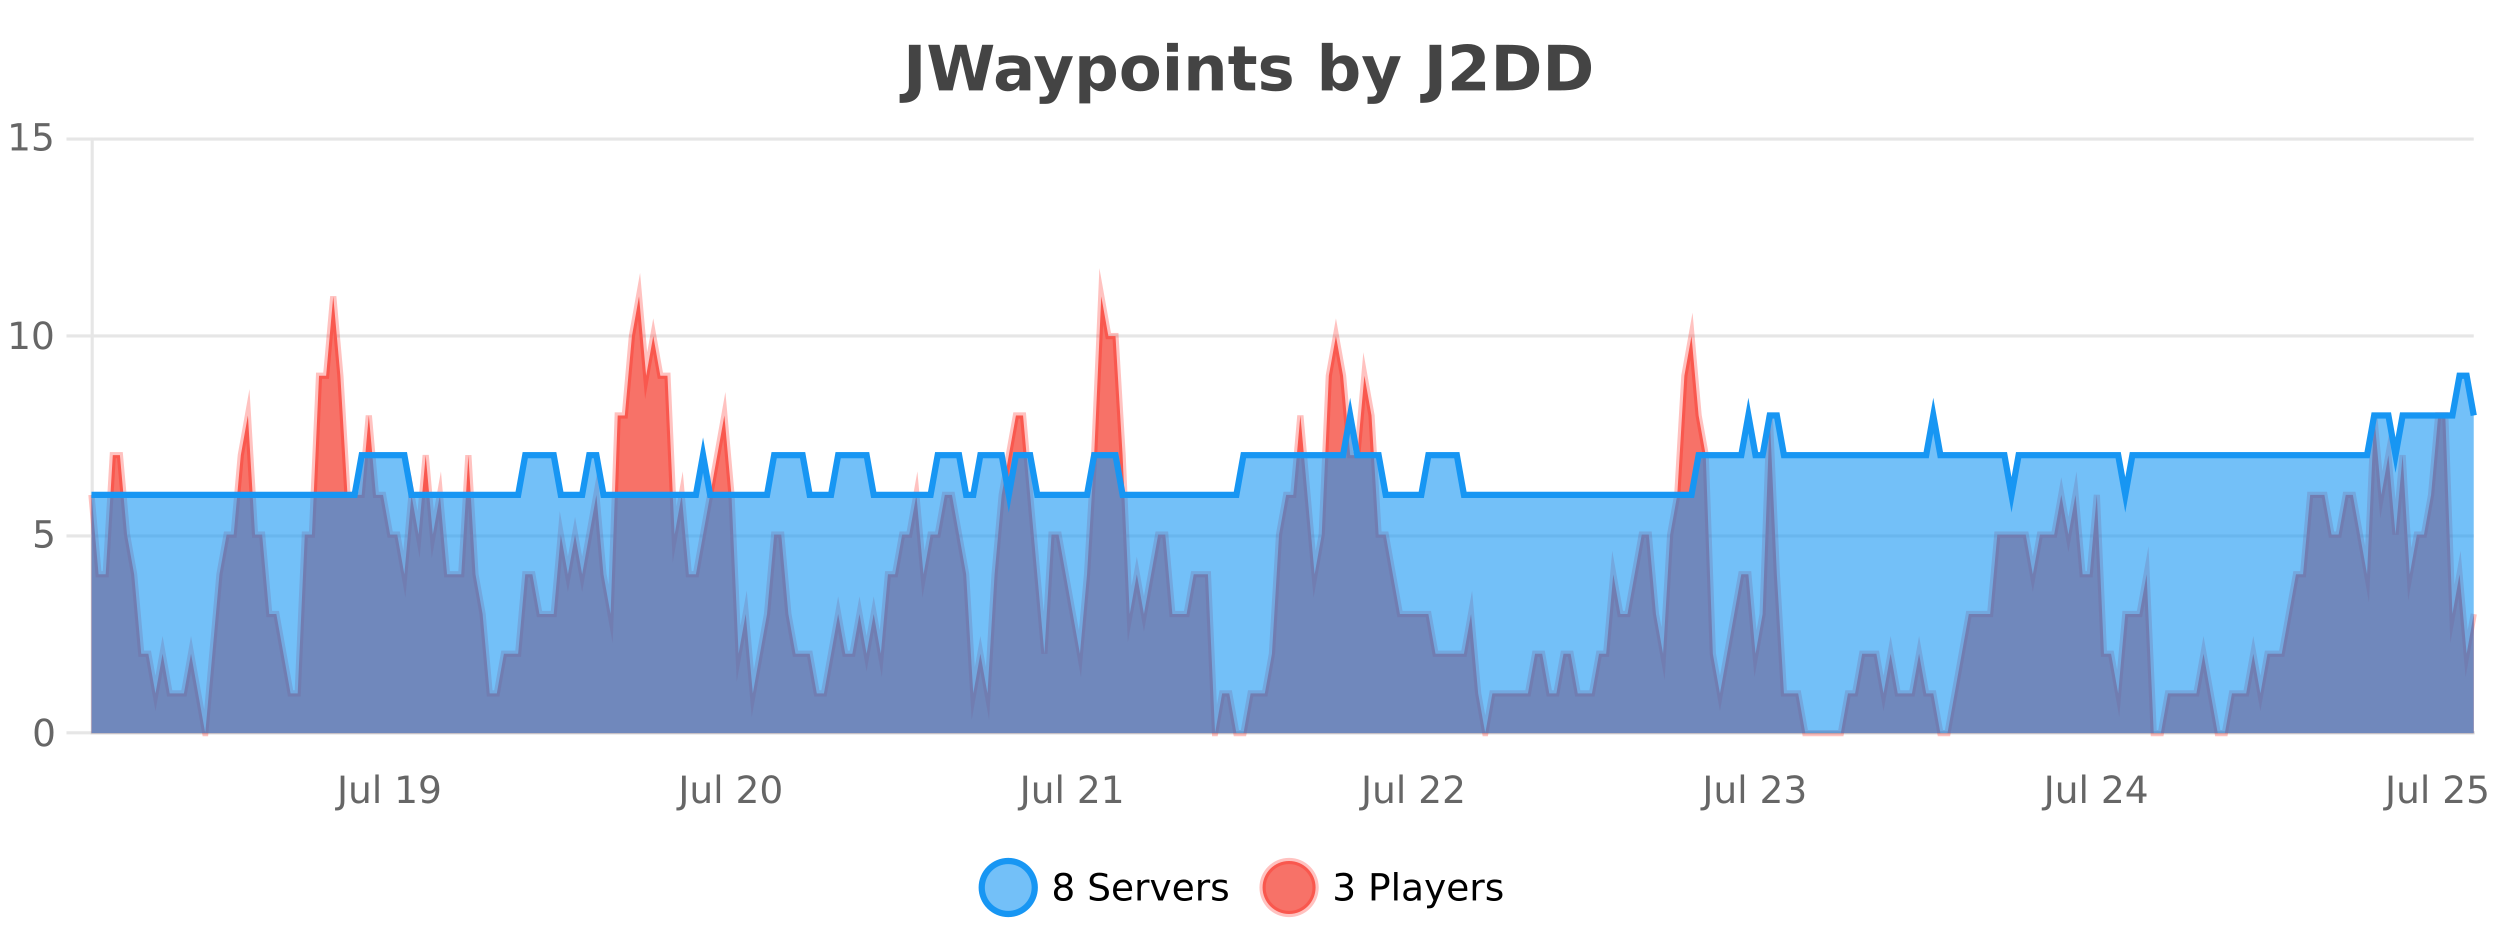 <?xml version="1.0" encoding="UTF-8"?>
<svg xmlns="http://www.w3.org/2000/svg" xmlns:xlink="http://www.w3.org/1999/xlink" width="800pt" height="300pt" viewBox="0 0 800 300" version="1.1">
<defs>
<clipPath id="clip1">
  <path d="M 285 263 L 360 263 L 360 300 L 285 300 Z M 285 263 "/>
</clipPath>
<clipPath id="clip2">
  <path d="M 375 263 L 450 263 L 450 300 L 375 300 Z M 375 263 "/>
</clipPath>
<clipPath id="clip3">
  <path d="M 29.27 94 L 791.598 94 L 791.598 234.602 L 29.27 234.602 Z M 29.27 94 "/>
</clipPath>
<clipPath id="clip4">
  <path d="M 28.27 66 L 792.598 66 L 792.598 235.602 L 28.27 235.602 Z M 28.27 66 "/>
</clipPath>
<clipPath id="clip5">
  <path d="M 29.27 120 L 791.598 120 L 791.598 234.602 L 29.27 234.602 Z M 29.27 120 "/>
</clipPath>
<clipPath id="clip6">
  <path d="M 28.27 91 L 792.598 91 L 792.598 187 L 28.27 187 Z M 28.27 91 "/>
</clipPath>
</defs>
<g id="surface3916971">
<rect x="0" y="0" width="800" height="300" style="fill:rgb(100%,100%,100%);fill-opacity:1;stroke:none;"/>
<path style="fill:none;stroke-width:1;stroke-linecap:butt;stroke-linejoin:miter;stroke:rgb(0%,0%,0%);stroke-opacity:0.098;stroke-miterlimit:10;" d="M 30 234.5 L 791.598 234.5 "/>
<path style="fill:none;stroke-width:1;stroke-linecap:butt;stroke-linejoin:miter;stroke:rgb(0%,0%,0%);stroke-opacity:0.098;stroke-miterlimit:10;" d="M 21.27 234.5 L 29 234.5 "/>
<path style="fill:none;stroke-width:1;stroke-linecap:butt;stroke-linejoin:miter;stroke:rgb(0%,0%,0%);stroke-opacity:0.098;stroke-miterlimit:10;" d="M 30 171.5 L 791.598 171.5 "/>
<path style="fill:none;stroke-width:1;stroke-linecap:butt;stroke-linejoin:miter;stroke:rgb(0%,0%,0%);stroke-opacity:0.098;stroke-miterlimit:10;" d="M 21.27 171.5 L 29 171.5 "/>
<path style="fill:none;stroke-width:1;stroke-linecap:butt;stroke-linejoin:miter;stroke:rgb(0%,0%,0%);stroke-opacity:0.098;stroke-miterlimit:10;" d="M 30 107.5 L 791.598 107.5 "/>
<path style="fill:none;stroke-width:1;stroke-linecap:butt;stroke-linejoin:miter;stroke:rgb(0%,0%,0%);stroke-opacity:0.098;stroke-miterlimit:10;" d="M 21.27 107.5 L 29 107.5 "/>
<path style="fill:none;stroke-width:1;stroke-linecap:butt;stroke-linejoin:miter;stroke:rgb(0%,0%,0%);stroke-opacity:0.098;stroke-miterlimit:10;" d="M 30 44.5 L 791.598 44.5 "/>
<path style="fill:none;stroke-width:1;stroke-linecap:butt;stroke-linejoin:miter;stroke:rgb(0%,0%,0%);stroke-opacity:0.098;stroke-miterlimit:10;" d="M 21.27 44.5 L 29 44.5 "/>
<path style=" stroke:none;fill-rule:nonzero;fill:rgb(9.02%,58.824%,95.294%);fill-opacity:0.6;" d="M 331.121 284 C 331.121 288.688 327.324 292.484 322.637 292.484 C 317.953 292.484 314.152 288.688 314.152 284 C 314.152 279.312 317.953 275.516 322.637 275.516 C 327.324 275.516 331.121 279.312 331.121 284 Z M 331.121 284 "/>
<g clip-path="url(#clip1)" clip-rule="nonzero">
<path style="fill:none;stroke-width:2;stroke-linecap:butt;stroke-linejoin:miter;stroke:rgb(9.02%,58.824%,95.294%);stroke-opacity:1;stroke-miterlimit:10;" d="M 331.121 284 C 331.121 288.688 327.324 292.484 322.637 292.484 C 317.953 292.484 314.152 288.688 314.152 284 C 314.152 279.312 317.953 275.516 322.637 275.516 C 327.324 275.516 331.121 279.312 331.121 284 Z M 331.121 284 "/>
</g>
<path style=" stroke:none;fill-rule:nonzero;fill:rgb(0%,0%,0%);fill-opacity:1;" d="M 340.266 284 C 339.703 284 339.258 284.152 338.938 284.453 C 338.613 284.758 338.453 285.168 338.453 285.688 C 338.453 286.219 338.613 286.637 338.938 286.938 C 339.258 287.242 339.703 287.391 340.266 287.391 C 340.828 287.391 341.27 287.242 341.594 286.938 C 341.914 286.637 342.078 286.219 342.078 285.688 C 342.078 285.168 341.914 284.758 341.594 284.453 C 341.281 284.152 340.836 284 340.266 284 Z M 339.078 283.5 C 338.578 283.375 338.18 283.141 337.891 282.797 C 337.609 282.445 337.469 282.016 337.469 281.516 C 337.469 280.82 337.719 280.266 338.219 279.859 C 338.719 279.453 339.398 279.25 340.266 279.25 C 341.141 279.25 341.82 279.453 342.312 279.859 C 342.812 280.266 343.062 280.82 343.062 281.516 C 343.062 282.016 342.922 282.445 342.641 282.797 C 342.359 283.141 341.961 283.375 341.453 283.5 C 342.023 283.637 342.469 283.898 342.781 284.281 C 343.102 284.668 343.266 285.137 343.266 285.688 C 343.266 286.543 343.004 287.199 342.484 287.656 C 341.973 288.105 341.234 288.328 340.266 288.328 C 339.305 288.328 338.566 288.105 338.047 287.656 C 337.523 287.199 337.266 286.543 337.266 285.688 C 337.266 285.137 337.426 284.668 337.75 284.281 C 338.07 283.898 338.516 283.637 339.078 283.5 Z M 338.656 281.625 C 338.656 282.086 338.797 282.438 339.078 282.688 C 339.359 282.938 339.754 283.062 340.266 283.062 C 340.773 283.062 341.172 282.938 341.453 282.688 C 341.742 282.438 341.891 282.086 341.891 281.625 C 341.891 281.18 341.742 280.828 341.453 280.578 C 341.172 280.32 340.773 280.188 340.266 280.188 C 339.754 280.188 339.359 280.32 339.078 280.578 C 338.797 280.828 338.656 281.18 338.656 281.625 Z M 354.32 279.688 L 354.32 280.844 C 353.871 280.637 353.445 280.48 353.039 280.375 C 352.641 280.262 352.262 280.203 351.898 280.203 C 351.25 280.203 350.75 280.328 350.398 280.578 C 350.055 280.828 349.883 281.188 349.883 281.656 C 349.883 282.043 349.996 282.336 350.227 282.531 C 350.453 282.73 350.898 282.887 351.555 283 L 352.258 283.156 C 353.141 283.324 353.793 283.621 354.211 284.047 C 354.637 284.465 354.852 285.027 354.852 285.734 C 354.852 286.59 354.562 287.234 353.992 287.672 C 353.43 288.109 352.594 288.328 351.492 288.328 C 351.086 288.328 350.648 288.281 350.18 288.188 C 349.711 288.094 349.227 287.953 348.727 287.766 L 348.727 286.547 C 349.203 286.82 349.672 287.023 350.133 287.156 C 350.602 287.293 351.055 287.359 351.492 287.359 C 352.168 287.359 352.688 287.23 353.055 286.969 C 353.43 286.699 353.617 286.32 353.617 285.828 C 353.617 285.402 353.48 285.07 353.211 284.828 C 352.949 284.578 352.516 284.398 351.914 284.281 L 351.195 284.141 C 350.309 283.965 349.668 283.688 349.273 283.312 C 348.887 282.938 348.695 282.418 348.695 281.75 C 348.695 280.969 348.965 280.359 349.508 279.922 C 350.047 279.477 350.797 279.25 351.758 279.25 C 352.172 279.25 352.59 279.289 353.008 279.359 C 353.434 279.434 353.871 279.543 354.32 279.688 Z M 362.266 284.609 L 362.266 285.125 L 357.297 285.125 C 357.348 285.875 357.57 286.445 357.969 286.828 C 358.375 287.215 358.93 287.406 359.641 287.406 C 360.055 287.406 360.457 287.359 360.844 287.266 C 361.238 287.164 361.629 287.008 362.016 286.797 L 362.016 287.828 C 361.617 287.984 361.219 288.105 360.812 288.188 C 360.406 288.281 359.992 288.328 359.578 288.328 C 358.535 288.328 357.707 288.027 357.094 287.422 C 356.477 286.809 356.172 285.98 356.172 284.938 C 356.172 283.867 356.461 283.016 357.047 282.391 C 357.629 281.758 358.41 281.438 359.391 281.438 C 360.273 281.438 360.973 281.727 361.484 282.297 C 362.004 282.859 362.266 283.633 362.266 284.609 Z M 361.188 284.281 C 361.176 283.699 361.008 283.23 360.688 282.875 C 360.363 282.523 359.938 282.344 359.406 282.344 C 358.801 282.344 358.316 282.516 357.953 282.859 C 357.598 283.203 357.395 283.684 357.344 284.297 Z M 367.836 282.594 C 367.711 282.531 367.574 282.484 367.43 282.453 C 367.293 282.414 367.137 282.391 366.961 282.391 C 366.355 282.391 365.887 282.59 365.555 282.984 C 365.23 283.383 365.07 283.953 365.07 284.703 L 365.07 288.156 L 363.992 288.156 L 363.992 281.594 L 365.07 281.594 L 365.07 282.609 C 365.297 282.215 365.594 281.922 365.961 281.734 C 366.324 281.539 366.766 281.438 367.289 281.438 C 367.359 281.438 367.438 281.445 367.523 281.453 C 367.617 281.465 367.715 281.48 367.82 281.5 Z M 368.195 281.594 L 369.336 281.594 L 371.383 287.094 L 373.445 281.594 L 374.586 281.594 L 372.117 288.156 L 370.648 288.156 Z M 381.688 284.609 L 381.688 285.125 L 376.719 285.125 C 376.77 285.875 376.992 286.445 377.391 286.828 C 377.797 287.215 378.352 287.406 379.062 287.406 C 379.477 287.406 379.879 287.359 380.266 287.266 C 380.66 287.164 381.051 287.008 381.438 286.797 L 381.438 287.828 C 381.039 287.984 380.641 288.105 380.234 288.188 C 379.828 288.281 379.414 288.328 379 288.328 C 377.957 288.328 377.129 288.027 376.516 287.422 C 375.898 286.809 375.594 285.98 375.594 284.938 C 375.594 283.867 375.883 283.016 376.469 282.391 C 377.051 281.758 377.832 281.438 378.812 281.438 C 379.695 281.438 380.395 281.727 380.906 282.297 C 381.426 282.859 381.688 283.633 381.688 284.609 Z M 380.609 284.281 C 380.598 283.699 380.43 283.23 380.109 282.875 C 379.785 282.523 379.359 282.344 378.828 282.344 C 378.223 282.344 377.738 282.516 377.375 282.859 C 377.02 283.203 376.816 283.684 376.766 284.297 Z M 387.258 282.594 C 387.133 282.531 386.996 282.484 386.852 282.453 C 386.715 282.414 386.559 282.391 386.383 282.391 C 385.777 282.391 385.309 282.59 384.977 282.984 C 384.652 283.383 384.492 283.953 384.492 284.703 L 384.492 288.156 L 383.414 288.156 L 383.414 281.594 L 384.492 281.594 L 384.492 282.609 C 384.719 282.215 385.016 281.922 385.383 281.734 C 385.746 281.539 386.188 281.438 386.711 281.438 C 386.781 281.438 386.859 281.445 386.945 281.453 C 387.039 281.465 387.137 281.48 387.242 281.5 Z M 392.562 281.781 L 392.562 282.812 C 392.258 282.656 391.941 282.543 391.609 282.469 C 391.285 282.387 390.945 282.344 390.594 282.344 C 390.062 282.344 389.66 282.43 389.391 282.594 C 389.117 282.75 388.984 282.996 388.984 283.328 C 388.984 283.578 389.078 283.777 389.266 283.922 C 389.461 284.059 389.852 284.188 390.438 284.312 L 390.797 284.406 C 391.566 284.562 392.113 284.793 392.438 285.094 C 392.758 285.398 392.922 285.812 392.922 286.344 C 392.922 286.961 392.676 287.445 392.188 287.797 C 391.707 288.152 391.047 288.328 390.203 288.328 C 389.848 288.328 389.477 288.289 389.094 288.219 C 388.719 288.156 388.32 288.059 387.906 287.922 L 387.906 286.797 C 388.301 287.008 388.691 287.164 389.078 287.266 C 389.461 287.371 389.848 287.422 390.234 287.422 C 390.734 287.422 391.117 287.34 391.391 287.172 C 391.672 286.996 391.812 286.746 391.812 286.422 C 391.812 286.133 391.711 285.906 391.516 285.75 C 391.316 285.594 390.883 285.445 390.219 285.297 L 389.844 285.219 C 389.176 285.074 388.691 284.855 388.391 284.562 C 388.098 284.273 387.953 283.875 387.953 283.375 C 387.953 282.75 388.172 282.273 388.609 281.938 C 389.047 281.605 389.664 281.438 390.469 281.438 C 390.863 281.438 391.238 281.469 391.594 281.531 C 391.945 281.586 392.27 281.668 392.562 281.781 Z M 332.637 277.016 "/>
<path style=" stroke:none;fill-rule:nonzero;fill:rgb(96.863%,44.706%,40.784%);fill-opacity:1;" d="M 420.988 284 C 420.988 288.688 417.191 292.484 412.504 292.484 C 407.82 292.484 404.02 288.688 404.02 284 C 404.02 279.312 407.82 275.516 412.504 275.516 C 417.191 275.516 420.988 279.312 420.988 284 Z M 420.988 284 "/>
<g clip-path="url(#clip2)" clip-rule="nonzero">
<path style="fill:none;stroke-width:2;stroke-linecap:butt;stroke-linejoin:miter;stroke:rgb(100%,4.706%,0%);stroke-opacity:0.247;stroke-miterlimit:10;" d="M 420.988 284 C 420.988 288.688 417.191 292.484 412.504 292.484 C 407.82 292.484 404.02 288.688 404.02 284 C 404.02 279.312 407.82 275.516 412.504 275.516 C 417.191 275.516 420.988 279.312 420.988 284 Z M 420.988 284 "/>
</g>
<path style=" stroke:none;fill-rule:nonzero;fill:rgb(0%,0%,0%);fill-opacity:1;" d="M 431.195 283.438 C 431.758 283.562 432.195 283.82 432.508 284.203 C 432.828 284.578 432.992 285.047 432.992 285.609 C 432.992 286.477 432.695 287.148 432.102 287.625 C 431.508 288.094 430.664 288.328 429.57 288.328 C 429.203 288.328 428.824 288.289 428.43 288.219 C 428.043 288.148 427.648 288.039 427.242 287.891 L 427.242 286.75 C 427.562 286.938 427.918 287.086 428.305 287.188 C 428.699 287.281 429.109 287.328 429.539 287.328 C 430.277 287.328 430.84 287.184 431.227 286.891 C 431.621 286.602 431.82 286.172 431.82 285.609 C 431.82 285.102 431.637 284.699 431.273 284.406 C 430.906 284.117 430.406 283.969 429.773 283.969 L 428.742 283.969 L 428.742 283 L 429.82 283 C 430.391 283 430.836 282.887 431.148 282.656 C 431.461 282.418 431.617 282.078 431.617 281.641 C 431.617 281.195 431.453 280.852 431.133 280.609 C 430.82 280.371 430.367 280.25 429.773 280.25 C 429.438 280.25 429.086 280.289 428.711 280.359 C 428.344 280.422 427.938 280.527 427.492 280.672 L 427.492 279.625 C 427.949 279.5 428.371 279.406 428.758 279.344 C 429.152 279.281 429.523 279.25 429.867 279.25 C 430.773 279.25 431.484 279.453 432.008 279.859 C 432.527 280.266 432.789 280.82 432.789 281.516 C 432.789 282.008 432.648 282.418 432.367 282.75 C 432.094 283.086 431.703 283.312 431.195 283.438 Z M 440.125 280.375 L 440.125 283.672 L 441.609 283.672 C 442.16 283.672 442.586 283.531 442.891 283.25 C 443.191 282.961 443.344 282.547 443.344 282.016 C 443.344 281.496 443.191 281.094 442.891 280.812 C 442.586 280.523 442.16 280.375 441.609 280.375 Z M 438.938 279.406 L 441.609 279.406 C 442.598 279.406 443.344 279.633 443.844 280.078 C 444.344 280.516 444.594 281.164 444.594 282.016 C 444.594 282.883 444.344 283.539 443.844 283.984 C 443.344 284.422 442.598 284.641 441.609 284.641 L 440.125 284.641 L 440.125 288.156 L 438.938 288.156 Z M 446.129 279.031 L 447.207 279.031 L 447.207 288.156 L 446.129 288.156 Z M 452.445 284.859 C 451.578 284.859 450.977 284.961 450.633 285.156 C 450.297 285.355 450.133 285.695 450.133 286.172 C 450.133 286.559 450.258 286.867 450.508 287.094 C 450.766 287.312 451.109 287.422 451.539 287.422 C 452.141 287.422 452.621 287.215 452.977 286.797 C 453.34 286.371 453.523 285.805 453.523 285.094 L 453.523 284.859 Z M 454.602 284.406 L 454.602 288.156 L 453.523 288.156 L 453.523 287.156 C 453.273 287.555 452.965 287.852 452.602 288.047 C 452.234 288.234 451.789 288.328 451.258 288.328 C 450.578 288.328 450.043 288.141 449.648 287.766 C 449.25 287.383 449.055 286.875 449.055 286.25 C 449.055 285.512 449.297 284.953 449.789 284.578 C 450.289 284.203 451.027 284.016 452.008 284.016 L 453.523 284.016 L 453.523 283.906 C 453.523 283.406 453.355 283.023 453.023 282.75 C 452.699 282.48 452.246 282.344 451.664 282.344 C 451.289 282.344 450.918 282.391 450.555 282.484 C 450.199 282.578 449.859 282.715 449.539 282.891 L 449.539 281.891 C 449.934 281.734 450.312 281.621 450.68 281.547 C 451.055 281.477 451.418 281.438 451.773 281.438 C 452.719 281.438 453.43 281.684 453.898 282.172 C 454.367 282.664 454.602 283.406 454.602 284.406 Z M 459.551 288.766 C 459.246 289.547 458.949 290.055 458.66 290.297 C 458.367 290.535 457.98 290.656 457.504 290.656 L 456.645 290.656 L 456.645 289.75 L 457.27 289.75 C 457.57 289.75 457.801 289.676 457.957 289.531 C 458.121 289.395 458.305 289.066 458.504 288.547 L 458.707 288.047 L 456.051 281.594 L 457.191 281.594 L 459.238 286.719 L 461.301 281.594 L 462.441 281.594 Z M 469.543 284.609 L 469.543 285.125 L 464.574 285.125 C 464.625 285.875 464.848 286.445 465.246 286.828 C 465.652 287.215 466.207 287.406 466.918 287.406 C 467.332 287.406 467.734 287.359 468.121 287.266 C 468.516 287.164 468.906 287.008 469.293 286.797 L 469.293 287.828 C 468.895 287.984 468.496 288.105 468.09 288.188 C 467.684 288.281 467.27 288.328 466.855 288.328 C 465.812 288.328 464.984 288.027 464.371 287.422 C 463.754 286.809 463.449 285.98 463.449 284.938 C 463.449 283.867 463.738 283.016 464.324 282.391 C 464.906 281.758 465.688 281.438 466.668 281.438 C 467.551 281.438 468.25 281.727 468.762 282.297 C 469.281 282.859 469.543 283.633 469.543 284.609 Z M 468.465 284.281 C 468.453 283.699 468.285 283.23 467.965 282.875 C 467.641 282.523 467.215 282.344 466.684 282.344 C 466.078 282.344 465.594 282.516 465.23 282.859 C 464.875 283.203 464.672 283.684 464.621 284.297 Z M 475.113 282.594 C 474.988 282.531 474.852 282.484 474.707 282.453 C 474.57 282.414 474.414 282.391 474.238 282.391 C 473.633 282.391 473.164 282.59 472.832 282.984 C 472.508 283.383 472.348 283.953 472.348 284.703 L 472.348 288.156 L 471.27 288.156 L 471.27 281.594 L 472.348 281.594 L 472.348 282.609 C 472.574 282.215 472.871 281.922 473.238 281.734 C 473.602 281.539 474.043 281.438 474.566 281.438 C 474.637 281.438 474.715 281.445 474.801 281.453 C 474.895 281.465 474.992 281.48 475.098 281.5 Z M 480.422 281.781 L 480.422 282.812 C 480.117 282.656 479.801 282.543 479.469 282.469 C 479.145 282.387 478.805 282.344 478.453 282.344 C 477.922 282.344 477.52 282.43 477.25 282.594 C 476.977 282.75 476.844 282.996 476.844 283.328 C 476.844 283.578 476.938 283.777 477.125 283.922 C 477.32 284.059 477.711 284.188 478.297 284.312 L 478.656 284.406 C 479.426 284.562 479.973 284.793 480.297 285.094 C 480.617 285.398 480.781 285.812 480.781 286.344 C 480.781 286.961 480.535 287.445 480.047 287.797 C 479.566 288.152 478.906 288.328 478.062 288.328 C 477.707 288.328 477.336 288.289 476.953 288.219 C 476.578 288.156 476.18 288.059 475.766 287.922 L 475.766 286.797 C 476.16 287.008 476.551 287.164 476.938 287.266 C 477.32 287.371 477.707 287.422 478.094 287.422 C 478.594 287.422 478.977 287.34 479.25 287.172 C 479.531 286.996 479.672 286.746 479.672 286.422 C 479.672 286.133 479.57 285.906 479.375 285.75 C 479.176 285.594 478.742 285.445 478.078 285.297 L 477.703 285.219 C 477.035 285.074 476.551 284.855 476.25 284.562 C 475.957 284.273 475.812 283.875 475.812 283.375 C 475.812 282.75 476.031 282.273 476.469 281.938 C 476.906 281.605 477.523 281.438 478.328 281.438 C 478.723 281.438 479.098 281.469 479.453 281.531 C 479.805 281.586 480.129 281.668 480.422 281.781 Z M 422.504 277.016 "/>
<path style=" stroke:none;fill-rule:nonzero;fill:rgb(26.667%,26.667%,26.667%);fill-opacity:1;" d="M 290.844 14.344 L 294.594 14.344 L 294.594 27.5 C 294.594 29.32 294.098 30.68 293.109 31.578 C 292.129 32.473 290.641 32.922 288.641 32.922 L 287.875 32.922 L 287.875 30.078 L 288.469 30.078 C 289.25 30.078 289.836 29.859 290.234 29.422 C 290.641 28.992 290.844 28.355 290.844 27.5 Z M 297.035 14.344 L 300.645 14.344 L 303.16 24.938 L 305.66 14.344 L 309.285 14.344 L 311.785 24.938 L 314.301 14.344 L 317.879 14.344 L 314.441 28.922 L 310.098 28.922 L 307.457 17.844 L 304.848 28.922 L 300.504 28.922 Z M 324.367 24 C 323.637 24 323.09 24.125 322.727 24.375 C 322.359 24.617 322.18 24.98 322.18 25.469 C 322.18 25.906 322.324 26.25 322.617 26.5 C 322.918 26.75 323.328 26.875 323.852 26.875 C 324.508 26.875 325.059 26.641 325.508 26.172 C 325.965 25.703 326.195 25.117 326.195 24.406 L 326.195 24 Z M 329.711 22.688 L 329.711 28.922 L 326.195 28.922 L 326.195 27.297 C 325.727 27.965 325.195 28.449 324.602 28.75 C 324.016 29.051 323.305 29.203 322.461 29.203 C 321.336 29.203 320.418 28.875 319.711 28.219 C 319 27.555 318.648 26.695 318.648 25.641 C 318.648 24.359 319.086 23.422 319.961 22.828 C 320.844 22.227 322.234 21.922 324.133 21.922 L 326.195 21.922 L 326.195 21.641 C 326.195 21.09 325.977 20.688 325.539 20.438 C 325.102 20.18 324.418 20.047 323.492 20.047 C 322.742 20.047 322.043 20.125 321.398 20.281 C 320.75 20.43 320.152 20.648 319.602 20.938 L 319.602 18.281 C 320.352 18.094 321.102 17.953 321.852 17.859 C 322.609 17.766 323.371 17.719 324.133 17.719 C 326.102 17.719 327.523 18.109 328.398 18.891 C 329.273 19.664 329.711 20.93 329.711 22.688 Z M 330.922 17.984 L 334.406 17.984 L 337.359 25.406 L 339.859 17.984 L 343.344 17.984 L 338.75 29.953 C 338.289 31.172 337.75 32.02 337.125 32.5 C 336.508 32.988 335.703 33.234 334.703 33.234 L 332.672 33.234 L 332.672 30.938 L 333.766 30.938 C 334.359 30.938 334.789 30.844 335.062 30.656 C 335.332 30.469 335.539 30.129 335.688 29.641 L 335.797 29.344 Z M 348.879 27.344 L 348.879 33.078 L 345.395 33.078 L 345.395 17.984 L 348.879 17.984 L 348.879 19.578 C 349.367 18.945 349.902 18.477 350.488 18.172 C 351.07 17.871 351.742 17.719 352.504 17.719 C 353.855 17.719 354.965 18.258 355.832 19.328 C 356.695 20.402 357.129 21.781 357.129 23.469 C 357.129 25.148 356.695 26.523 355.832 27.594 C 354.965 28.668 353.855 29.203 352.504 29.203 C 351.742 29.203 351.07 29.051 350.488 28.75 C 349.902 28.449 349.367 27.98 348.879 27.344 Z M 351.207 20.266 C 350.457 20.266 349.879 20.543 349.473 21.094 C 349.074 21.637 348.879 22.43 348.879 23.469 C 348.879 24.5 349.074 25.293 349.473 25.844 C 349.879 26.398 350.457 26.672 351.207 26.672 C 351.957 26.672 352.527 26.402 352.926 25.859 C 353.32 25.309 353.52 24.512 353.52 23.469 C 353.52 22.43 353.32 21.637 352.926 21.094 C 352.527 20.543 351.957 20.266 351.207 20.266 Z M 364.914 20.219 C 364.133 20.219 363.539 20.5 363.133 21.062 C 362.727 21.617 362.523 22.418 362.523 23.469 C 362.523 24.512 362.727 25.312 363.133 25.875 C 363.539 26.43 364.133 26.703 364.914 26.703 C 365.672 26.703 366.25 26.43 366.648 25.875 C 367.055 25.312 367.258 24.512 367.258 23.469 C 367.258 22.418 367.055 21.617 366.648 21.062 C 366.25 20.5 365.672 20.219 364.914 20.219 Z M 364.914 17.719 C 366.789 17.719 368.25 18.23 369.305 19.25 C 370.367 20.262 370.898 21.668 370.898 23.469 C 370.898 25.262 370.367 26.668 369.305 27.688 C 368.25 28.699 366.789 29.203 364.914 29.203 C 363.016 29.203 361.539 28.699 360.477 27.688 C 359.414 26.668 358.883 25.262 358.883 23.469 C 358.883 21.668 359.414 20.262 360.477 19.25 C 361.539 18.23 363.016 17.719 364.914 17.719 Z M 373.453 17.984 L 376.938 17.984 L 376.938 28.922 L 373.453 28.922 Z M 373.453 13.719 L 376.938 13.719 L 376.938 16.578 L 373.453 16.578 Z M 391.289 22.266 L 391.289 28.922 L 387.773 28.922 L 387.773 23.828 C 387.773 22.883 387.75 22.23 387.711 21.875 C 387.668 21.512 387.594 21.246 387.492 21.078 C 387.355 20.852 387.168 20.672 386.93 20.547 C 386.699 20.422 386.434 20.359 386.133 20.359 C 385.402 20.359 384.828 20.641 384.414 21.203 C 383.996 21.766 383.789 22.547 383.789 23.547 L 383.789 28.922 L 380.305 28.922 L 380.305 17.984 L 383.789 17.984 L 383.789 19.578 C 384.32 18.945 384.883 18.477 385.477 18.172 C 386.07 17.871 386.719 17.719 387.43 17.719 C 388.699 17.719 389.656 18.109 390.305 18.891 C 390.961 19.664 391.289 20.789 391.289 22.266 Z M 398.359 14.875 L 398.359 17.984 L 401.969 17.984 L 401.969 20.484 L 398.359 20.484 L 398.359 25.125 C 398.359 25.637 398.457 25.98 398.656 26.156 C 398.863 26.336 399.266 26.422 399.859 26.422 L 401.656 26.422 L 401.656 28.922 L 398.656 28.922 C 397.281 28.922 396.301 28.637 395.719 28.062 C 395.145 27.48 394.859 26.5 394.859 25.125 L 394.859 20.484 L 393.125 20.484 L 393.125 17.984 L 394.859 17.984 L 394.859 14.875 Z M 412.637 18.328 L 412.637 20.984 C 411.895 20.672 411.176 20.438 410.48 20.281 C 409.781 20.125 409.121 20.047 408.496 20.047 C 407.84 20.047 407.348 20.133 407.027 20.297 C 406.703 20.465 406.543 20.719 406.543 21.062 C 406.543 21.344 406.66 21.559 406.902 21.703 C 407.152 21.852 407.59 21.961 408.215 22.031 L 408.84 22.125 C 410.629 22.355 411.832 22.73 412.449 23.25 C 413.062 23.773 413.371 24.59 413.371 25.703 C 413.371 26.871 412.938 27.746 412.074 28.328 C 411.219 28.914 409.941 29.203 408.246 29.203 C 407.516 29.203 406.766 29.145 405.996 29.031 C 405.223 28.918 404.434 28.746 403.621 28.516 L 403.621 25.859 C 404.316 26.203 405.031 26.461 405.762 26.625 C 406.488 26.793 407.234 26.875 407.996 26.875 C 408.684 26.875 409.199 26.781 409.543 26.594 C 409.887 26.406 410.059 26.125 410.059 25.75 C 410.059 25.438 409.938 25.211 409.699 25.062 C 409.457 24.906 408.984 24.789 408.277 24.703 L 407.668 24.625 C 406.105 24.43 405.012 24.07 404.387 23.547 C 403.762 23.016 403.449 22.215 403.449 21.141 C 403.449 19.984 403.844 19.125 404.637 18.562 C 405.438 18 406.656 17.719 408.293 17.719 C 408.938 17.719 409.613 17.773 410.324 17.875 C 411.031 17.969 411.801 18.121 412.637 18.328 Z M 428.785 26.672 C 429.535 26.672 430.105 26.402 430.504 25.859 C 430.898 25.309 431.098 24.512 431.098 23.469 C 431.098 22.43 430.898 21.637 430.504 21.094 C 430.105 20.543 429.535 20.266 428.785 20.266 C 428.035 20.266 427.457 20.543 427.051 21.094 C 426.652 21.637 426.457 22.43 426.457 23.469 C 426.457 24.5 426.652 25.293 427.051 25.844 C 427.457 26.398 428.035 26.672 428.785 26.672 Z M 426.457 19.578 C 426.945 18.945 427.48 18.477 428.066 18.172 C 428.648 17.871 429.32 17.719 430.082 17.719 C 431.434 17.719 432.543 18.258 433.41 19.328 C 434.273 20.402 434.707 21.781 434.707 23.469 C 434.707 25.148 434.273 26.523 433.41 27.594 C 432.543 28.668 431.434 29.203 430.082 29.203 C 429.32 29.203 428.648 29.051 428.066 28.75 C 427.48 28.449 426.945 27.98 426.457 27.344 L 426.457 28.922 L 422.973 28.922 L 422.973 13.719 L 426.457 13.719 Z M 435.852 17.984 L 439.336 17.984 L 442.289 25.406 L 444.789 17.984 L 448.273 17.984 L 443.68 29.953 C 443.219 31.172 442.68 32.02 442.055 32.5 C 441.438 32.988 440.633 33.234 439.633 33.234 L 437.602 33.234 L 437.602 30.938 L 438.695 30.938 C 439.289 30.938 439.719 30.844 439.992 30.656 C 440.262 30.469 440.469 30.129 440.617 29.641 L 440.727 29.344 Z M 457.445 14.344 L 461.195 14.344 L 461.195 27.5 C 461.195 29.32 460.699 30.68 459.711 31.578 C 458.73 32.473 457.242 32.922 455.242 32.922 L 454.477 32.922 L 454.477 30.078 L 455.07 30.078 C 455.852 30.078 456.438 29.859 456.836 29.422 C 457.242 28.992 457.445 28.355 457.445 27.5 Z M 468.809 26.156 L 475.215 26.156 L 475.215 28.922 L 464.621 28.922 L 464.621 26.156 L 469.949 21.453 C 470.426 21.027 470.777 20.609 470.996 20.203 C 471.223 19.789 471.34 19.359 471.34 18.922 C 471.34 18.234 471.109 17.684 470.652 17.266 C 470.191 16.852 469.582 16.641 468.824 16.641 C 468.238 16.641 467.598 16.766 466.902 17.016 C 466.203 17.266 465.457 17.641 464.668 18.141 L 464.668 14.938 C 465.512 14.656 466.344 14.445 467.168 14.297 C 468 14.152 468.812 14.078 469.605 14.078 C 471.355 14.078 472.707 14.465 473.668 15.234 C 474.637 15.996 475.121 17.062 475.121 18.438 C 475.121 19.242 474.91 19.984 474.496 20.672 C 474.09 21.352 473.23 22.266 471.918 23.422 Z M 482.555 17.188 L 482.555 26.078 L 483.898 26.078 C 485.438 26.078 486.617 25.699 487.43 24.938 C 488.242 24.18 488.648 23.07 488.648 21.609 C 488.648 20.172 488.242 19.078 487.43 18.328 C 486.625 17.57 485.449 17.188 483.898 17.188 Z M 478.805 14.344 L 482.758 14.344 C 484.977 14.344 486.625 14.5 487.711 14.812 C 488.793 15.125 489.719 15.664 490.492 16.422 C 491.18 17.078 491.688 17.84 492.023 18.703 C 492.355 19.559 492.523 20.527 492.523 21.609 C 492.523 22.715 492.355 23.699 492.023 24.562 C 491.688 25.43 491.18 26.188 490.492 26.844 C 489.711 27.594 488.773 28.133 487.68 28.453 C 486.586 28.766 484.945 28.922 482.758 28.922 L 478.805 28.922 Z M 499.156 17.188 L 499.156 26.078 L 500.5 26.078 C 502.039 26.078 503.219 25.699 504.031 24.938 C 504.844 24.18 505.25 23.07 505.25 21.609 C 505.25 20.172 504.844 19.078 504.031 18.328 C 503.227 17.57 502.051 17.188 500.5 17.188 Z M 495.406 14.344 L 499.359 14.344 C 501.578 14.344 503.227 14.5 504.312 14.812 C 505.395 15.125 506.32 15.664 507.094 16.422 C 507.781 17.078 508.289 17.84 508.625 18.703 C 508.957 19.559 509.125 20.527 509.125 21.609 C 509.125 22.715 508.957 23.699 508.625 24.562 C 508.289 25.43 507.781 26.188 507.094 26.844 C 506.312 27.594 505.375 28.133 504.281 28.453 C 503.188 28.766 501.547 28.922 499.359 28.922 L 495.406 28.922 Z M 289 10.359 "/>
<path style="fill:none;stroke-width:1;stroke-linecap:butt;stroke-linejoin:miter;stroke:rgb(0%,0%,0%);stroke-opacity:0.098;stroke-miterlimit:10;" d="M 29 234.5 L 792 234.5 "/>
<path style=" stroke:none;fill-rule:nonzero;fill:rgb(40%,40%,40%);fill-opacity:1;" d="M 109.016 248.203 L 110.203 248.203 L 110.203 256.344 C 110.203 257.395 110 258.16 109.594 258.641 C 109.195 259.117 108.555 259.359 107.672 259.359 L 107.219 259.359 L 107.219 258.359 L 107.594 258.359 C 108.113 258.359 108.477 258.211 108.688 257.922 C 108.906 257.629 109.016 257.102 109.016 256.344 Z M 112.398 254.359 L 112.398 250.391 L 113.477 250.391 L 113.477 254.328 C 113.477 254.945 113.594 255.406 113.836 255.719 C 114.086 256.031 114.449 256.188 114.93 256.188 C 115.512 256.188 115.969 256.008 116.305 255.641 C 116.648 255.266 116.82 254.758 116.82 254.109 L 116.82 250.391 L 117.898 250.391 L 117.898 256.953 L 116.82 256.953 L 116.82 255.938 C 116.559 256.344 116.258 256.648 115.914 256.844 C 115.57 257.031 115.168 257.125 114.711 257.125 C 113.949 257.125 113.371 256.891 112.977 256.422 C 112.59 255.953 112.398 255.266 112.398 254.359 Z M 115.117 250.234 Z M 120.113 247.828 L 121.191 247.828 L 121.191 256.953 L 120.113 256.953 Z M 127.621 255.953 L 129.559 255.953 L 129.559 249.281 L 127.449 249.703 L 127.449 248.625 L 129.543 248.203 L 130.73 248.203 L 130.73 255.953 L 132.668 255.953 L 132.668 256.953 L 127.621 256.953 Z M 135.086 256.766 L 135.086 255.688 C 135.387 255.836 135.688 255.945 135.992 256.016 C 136.293 256.09 136.594 256.125 136.898 256.125 C 137.68 256.125 138.273 255.867 138.68 255.344 C 139.094 254.812 139.328 254.012 139.383 252.938 C 139.164 253.281 138.875 253.543 138.523 253.719 C 138.18 253.898 137.793 253.984 137.367 253.984 C 136.492 253.984 135.797 253.727 135.289 253.203 C 134.777 252.672 134.523 251.945 134.523 251.016 C 134.523 250.121 134.789 249.402 135.32 248.859 C 135.852 248.32 136.559 248.047 137.445 248.047 C 138.453 248.047 139.227 248.438 139.758 249.219 C 140.297 249.992 140.57 251.117 140.57 252.594 C 140.57 253.969 140.242 255.07 139.586 255.891 C 138.93 256.715 138.047 257.125 136.945 257.125 C 136.641 257.125 136.34 257.094 136.039 257.031 C 135.734 256.977 135.418 256.891 135.086 256.766 Z M 137.445 253.062 C 137.977 253.062 138.398 252.883 138.711 252.516 C 139.023 252.152 139.18 251.652 139.18 251.016 C 139.18 250.391 139.023 249.898 138.711 249.531 C 138.398 249.168 137.977 248.984 137.445 248.984 C 136.914 248.984 136.492 249.168 136.18 249.531 C 135.875 249.898 135.727 250.391 135.727 251.016 C 135.727 251.652 135.875 252.152 136.18 252.516 C 136.492 252.883 136.914 253.062 137.445 253.062 Z M 107.844 245.816 "/>
<path style=" stroke:none;fill-rule:nonzero;fill:rgb(40%,40%,40%);fill-opacity:1;" d="M 218.246 248.203 L 219.434 248.203 L 219.434 256.344 C 219.434 257.395 219.23 258.16 218.824 258.641 C 218.426 259.117 217.785 259.359 216.902 259.359 L 216.449 259.359 L 216.449 258.359 L 216.824 258.359 C 217.344 258.359 217.707 258.211 217.918 257.922 C 218.137 257.629 218.246 257.102 218.246 256.344 Z M 221.629 254.359 L 221.629 250.391 L 222.707 250.391 L 222.707 254.328 C 222.707 254.945 222.824 255.406 223.066 255.719 C 223.316 256.031 223.68 256.188 224.16 256.188 C 224.742 256.188 225.199 256.008 225.535 255.641 C 225.879 255.266 226.051 254.758 226.051 254.109 L 226.051 250.391 L 227.129 250.391 L 227.129 256.953 L 226.051 256.953 L 226.051 255.938 C 225.789 256.344 225.488 256.648 225.145 256.844 C 224.801 257.031 224.398 257.125 223.941 257.125 C 223.18 257.125 222.602 256.891 222.207 256.422 C 221.82 255.953 221.629 255.266 221.629 254.359 Z M 224.348 250.234 Z M 229.344 247.828 L 230.422 247.828 L 230.422 256.953 L 229.344 256.953 Z M 237.664 255.953 L 241.805 255.953 L 241.805 256.953 L 236.242 256.953 L 236.242 255.953 C 236.688 255.496 237.297 254.875 238.07 254.094 C 238.852 253.305 239.34 252.793 239.539 252.562 C 239.922 252.148 240.188 251.793 240.336 251.5 C 240.492 251.199 240.57 250.906 240.57 250.625 C 240.57 250.156 240.402 249.777 240.07 249.484 C 239.746 249.195 239.324 249.047 238.805 249.047 C 238.43 249.047 238.031 249.109 237.617 249.234 C 237.211 249.359 236.773 249.559 236.305 249.828 L 236.305 248.625 C 236.781 248.438 237.227 248.297 237.633 248.203 C 238.047 248.102 238.43 248.047 238.773 248.047 C 239.68 248.047 240.402 248.277 240.945 248.734 C 241.484 249.184 241.758 249.789 241.758 250.547 C 241.758 250.902 241.688 251.242 241.555 251.562 C 241.418 251.887 241.172 252.266 240.82 252.703 C 240.715 252.82 240.402 253.148 239.883 253.688 C 239.359 254.23 238.621 254.984 237.664 255.953 Z M 246.812 248.984 C 246.207 248.984 245.75 249.289 245.438 249.891 C 245.133 250.484 244.984 251.387 244.984 252.594 C 244.984 253.793 245.133 254.695 245.438 255.297 C 245.75 255.891 246.207 256.188 246.812 256.188 C 247.426 256.188 247.883 255.891 248.188 255.297 C 248.5 254.695 248.656 253.793 248.656 252.594 C 248.656 251.387 248.5 250.484 248.188 249.891 C 247.883 249.289 247.426 248.984 246.812 248.984 Z M 246.812 248.047 C 247.789 248.047 248.539 248.438 249.062 249.219 C 249.582 249.992 249.844 251.117 249.844 252.594 C 249.844 254.062 249.582 255.188 249.062 255.969 C 248.539 256.742 247.789 257.125 246.812 257.125 C 245.832 257.125 245.082 256.742 244.562 255.969 C 244.051 255.188 243.797 254.062 243.797 252.594 C 243.797 251.117 244.051 249.992 244.562 249.219 C 245.082 248.438 245.832 248.047 246.812 248.047 Z M 217.074 245.816 "/>
<path style=" stroke:none;fill-rule:nonzero;fill:rgb(40%,40%,40%);fill-opacity:1;" d="M 327.477 248.203 L 328.664 248.203 L 328.664 256.344 C 328.664 257.395 328.461 258.16 328.055 258.641 C 327.656 259.117 327.016 259.359 326.133 259.359 L 325.68 259.359 L 325.68 258.359 L 326.055 258.359 C 326.574 258.359 326.938 258.211 327.148 257.922 C 327.367 257.629 327.477 257.102 327.477 256.344 Z M 330.859 254.359 L 330.859 250.391 L 331.938 250.391 L 331.938 254.328 C 331.938 254.945 332.055 255.406 332.297 255.719 C 332.547 256.031 332.91 256.188 333.391 256.188 C 333.973 256.188 334.43 256.008 334.766 255.641 C 335.109 255.266 335.281 254.758 335.281 254.109 L 335.281 250.391 L 336.359 250.391 L 336.359 256.953 L 335.281 256.953 L 335.281 255.938 C 335.02 256.344 334.719 256.648 334.375 256.844 C 334.031 257.031 333.629 257.125 333.172 257.125 C 332.41 257.125 331.832 256.891 331.438 256.422 C 331.051 255.953 330.859 255.266 330.859 254.359 Z M 333.578 250.234 Z M 338.574 247.828 L 339.652 247.828 L 339.652 256.953 L 338.574 256.953 Z M 346.895 255.953 L 351.035 255.953 L 351.035 256.953 L 345.473 256.953 L 345.473 255.953 C 345.918 255.496 346.527 254.875 347.301 254.094 C 348.082 253.305 348.57 252.793 348.77 252.562 C 349.152 252.148 349.418 251.793 349.566 251.5 C 349.723 251.199 349.801 250.906 349.801 250.625 C 349.801 250.156 349.633 249.777 349.301 249.484 C 348.977 249.195 348.555 249.047 348.035 249.047 C 347.66 249.047 347.262 249.109 346.848 249.234 C 346.441 249.359 346.004 249.559 345.535 249.828 L 345.535 248.625 C 346.012 248.438 346.457 248.297 346.863 248.203 C 347.277 248.102 347.66 248.047 348.004 248.047 C 348.91 248.047 349.633 248.277 350.176 248.734 C 350.715 249.184 350.988 249.789 350.988 250.547 C 350.988 250.902 350.918 251.242 350.785 251.562 C 350.648 251.887 350.402 252.266 350.051 252.703 C 349.945 252.82 349.633 253.148 349.113 253.688 C 348.59 254.23 347.852 254.984 346.895 255.953 Z M 353.719 255.953 L 355.656 255.953 L 355.656 249.281 L 353.547 249.703 L 353.547 248.625 L 355.641 248.203 L 356.828 248.203 L 356.828 255.953 L 358.766 255.953 L 358.766 256.953 L 353.719 256.953 Z M 326.305 245.816 "/>
<path style=" stroke:none;fill-rule:nonzero;fill:rgb(40%,40%,40%);fill-opacity:1;" d="M 436.703 248.203 L 437.891 248.203 L 437.891 256.344 C 437.891 257.395 437.688 258.16 437.281 258.641 C 436.883 259.117 436.242 259.359 435.359 259.359 L 434.906 259.359 L 434.906 258.359 L 435.281 258.359 C 435.801 258.359 436.164 258.211 436.375 257.922 C 436.594 257.629 436.703 257.102 436.703 256.344 Z M 440.086 254.359 L 440.086 250.391 L 441.164 250.391 L 441.164 254.328 C 441.164 254.945 441.281 255.406 441.523 255.719 C 441.773 256.031 442.137 256.188 442.617 256.188 C 443.199 256.188 443.656 256.008 443.992 255.641 C 444.336 255.266 444.508 254.758 444.508 254.109 L 444.508 250.391 L 445.586 250.391 L 445.586 256.953 L 444.508 256.953 L 444.508 255.938 C 444.246 256.344 443.945 256.648 443.602 256.844 C 443.258 257.031 442.855 257.125 442.398 257.125 C 441.637 257.125 441.059 256.891 440.664 256.422 C 440.277 255.953 440.086 255.266 440.086 254.359 Z M 442.805 250.234 Z M 447.801 247.828 L 448.879 247.828 L 448.879 256.953 L 447.801 256.953 Z M 456.121 255.953 L 460.262 255.953 L 460.262 256.953 L 454.699 256.953 L 454.699 255.953 C 455.145 255.496 455.754 254.875 456.527 254.094 C 457.309 253.305 457.797 252.793 457.996 252.562 C 458.379 252.148 458.645 251.793 458.793 251.5 C 458.949 251.199 459.027 250.906 459.027 250.625 C 459.027 250.156 458.859 249.777 458.527 249.484 C 458.203 249.195 457.781 249.047 457.262 249.047 C 456.887 249.047 456.488 249.109 456.074 249.234 C 455.668 249.359 455.23 249.559 454.762 249.828 L 454.762 248.625 C 455.238 248.438 455.684 248.297 456.09 248.203 C 456.504 248.102 456.887 248.047 457.23 248.047 C 458.137 248.047 458.859 248.277 459.402 248.734 C 459.941 249.184 460.215 249.789 460.215 250.547 C 460.215 250.902 460.145 251.242 460.012 251.562 C 459.875 251.887 459.629 252.266 459.277 252.703 C 459.172 252.82 458.859 253.148 458.34 253.688 C 457.816 254.23 457.078 254.984 456.121 255.953 Z M 463.758 255.953 L 467.898 255.953 L 467.898 256.953 L 462.336 256.953 L 462.336 255.953 C 462.781 255.496 463.391 254.875 464.164 254.094 C 464.945 253.305 465.434 252.793 465.633 252.562 C 466.016 252.148 466.281 251.793 466.43 251.5 C 466.586 251.199 466.664 250.906 466.664 250.625 C 466.664 250.156 466.496 249.777 466.164 249.484 C 465.84 249.195 465.418 249.047 464.898 249.047 C 464.523 249.047 464.125 249.109 463.711 249.234 C 463.305 249.359 462.867 249.559 462.398 249.828 L 462.398 248.625 C 462.875 248.438 463.32 248.297 463.727 248.203 C 464.141 248.102 464.523 248.047 464.867 248.047 C 465.773 248.047 466.496 248.277 467.039 248.734 C 467.578 249.184 467.852 249.789 467.852 250.547 C 467.852 250.902 467.781 251.242 467.648 251.562 C 467.512 251.887 467.266 252.266 466.914 252.703 C 466.809 252.82 466.496 253.148 465.977 253.688 C 465.453 254.23 464.715 254.984 463.758 255.953 Z M 435.531 245.816 "/>
<path style=" stroke:none;fill-rule:nonzero;fill:rgb(40%,40%,40%);fill-opacity:1;" d="M 545.934 248.203 L 547.121 248.203 L 547.121 256.344 C 547.121 257.395 546.918 258.16 546.512 258.641 C 546.113 259.117 545.473 259.359 544.59 259.359 L 544.137 259.359 L 544.137 258.359 L 544.512 258.359 C 545.031 258.359 545.395 258.211 545.605 257.922 C 545.824 257.629 545.934 257.102 545.934 256.344 Z M 549.316 254.359 L 549.316 250.391 L 550.395 250.391 L 550.395 254.328 C 550.395 254.945 550.512 255.406 550.754 255.719 C 551.004 256.031 551.367 256.188 551.848 256.188 C 552.43 256.188 552.887 256.008 553.223 255.641 C 553.566 255.266 553.738 254.758 553.738 254.109 L 553.738 250.391 L 554.816 250.391 L 554.816 256.953 L 553.738 256.953 L 553.738 255.938 C 553.477 256.344 553.176 256.648 552.832 256.844 C 552.488 257.031 552.086 257.125 551.629 257.125 C 550.867 257.125 550.289 256.891 549.895 256.422 C 549.508 255.953 549.316 255.266 549.316 254.359 Z M 552.035 250.234 Z M 557.031 247.828 L 558.109 247.828 L 558.109 256.953 L 557.031 256.953 Z M 565.352 255.953 L 569.492 255.953 L 569.492 256.953 L 563.93 256.953 L 563.93 255.953 C 564.375 255.496 564.984 254.875 565.758 254.094 C 566.539 253.305 567.027 252.793 567.227 252.562 C 567.609 252.148 567.875 251.793 568.023 251.5 C 568.18 251.199 568.258 250.906 568.258 250.625 C 568.258 250.156 568.09 249.777 567.758 249.484 C 567.434 249.195 567.012 249.047 566.492 249.047 C 566.117 249.047 565.719 249.109 565.305 249.234 C 564.898 249.359 564.461 249.559 563.992 249.828 L 563.992 248.625 C 564.469 248.438 564.914 248.297 565.32 248.203 C 565.734 248.102 566.117 248.047 566.461 248.047 C 567.367 248.047 568.09 248.277 568.633 248.734 C 569.172 249.184 569.445 249.789 569.445 250.547 C 569.445 250.902 569.375 251.242 569.242 251.562 C 569.105 251.887 568.859 252.266 568.508 252.703 C 568.402 252.82 568.09 253.148 567.57 253.688 C 567.047 254.23 566.309 254.984 565.352 255.953 Z M 575.562 252.234 C 576.125 252.359 576.562 252.617 576.875 253 C 577.195 253.375 577.359 253.844 577.359 254.406 C 577.359 255.273 577.062 255.945 576.469 256.422 C 575.875 256.891 575.031 257.125 573.938 257.125 C 573.57 257.125 573.191 257.086 572.797 257.016 C 572.41 256.945 572.016 256.836 571.609 256.688 L 571.609 255.547 C 571.93 255.734 572.285 255.883 572.672 255.984 C 573.066 256.078 573.477 256.125 573.906 256.125 C 574.645 256.125 575.207 255.98 575.594 255.688 C 575.988 255.398 576.188 254.969 576.188 254.406 C 576.188 253.898 576.004 253.496 575.641 253.203 C 575.273 252.914 574.773 252.766 574.141 252.766 L 573.109 252.766 L 573.109 251.797 L 574.188 251.797 C 574.758 251.797 575.203 251.684 575.516 251.453 C 575.828 251.215 575.984 250.875 575.984 250.438 C 575.984 249.992 575.82 249.648 575.5 249.406 C 575.188 249.168 574.734 249.047 574.141 249.047 C 573.805 249.047 573.453 249.086 573.078 249.156 C 572.711 249.219 572.305 249.324 571.859 249.469 L 571.859 248.422 C 572.316 248.297 572.738 248.203 573.125 248.141 C 573.52 248.078 573.891 248.047 574.234 248.047 C 575.141 248.047 575.852 248.25 576.375 248.656 C 576.895 249.062 577.156 249.617 577.156 250.312 C 577.156 250.805 577.016 251.215 576.734 251.547 C 576.461 251.883 576.07 252.109 575.562 252.234 Z M 544.762 245.816 "/>
<path style=" stroke:none;fill-rule:nonzero;fill:rgb(40%,40%,40%);fill-opacity:1;" d="M 655.16 248.203 L 656.348 248.203 L 656.348 256.344 C 656.348 257.395 656.145 258.16 655.738 258.641 C 655.34 259.117 654.699 259.359 653.816 259.359 L 653.363 259.359 L 653.363 258.359 L 653.738 258.359 C 654.258 258.359 654.621 258.211 654.832 257.922 C 655.051 257.629 655.16 257.102 655.16 256.344 Z M 658.543 254.359 L 658.543 250.391 L 659.621 250.391 L 659.621 254.328 C 659.621 254.945 659.738 255.406 659.98 255.719 C 660.23 256.031 660.594 256.188 661.074 256.188 C 661.656 256.188 662.113 256.008 662.449 255.641 C 662.793 255.266 662.965 254.758 662.965 254.109 L 662.965 250.391 L 664.043 250.391 L 664.043 256.953 L 662.965 256.953 L 662.965 255.938 C 662.703 256.344 662.402 256.648 662.059 256.844 C 661.715 257.031 661.312 257.125 660.855 257.125 C 660.094 257.125 659.516 256.891 659.121 256.422 C 658.734 255.953 658.543 255.266 658.543 254.359 Z M 661.262 250.234 Z M 666.258 247.828 L 667.336 247.828 L 667.336 256.953 L 666.258 256.953 Z M 674.578 255.953 L 678.719 255.953 L 678.719 256.953 L 673.156 256.953 L 673.156 255.953 C 673.602 255.496 674.211 254.875 674.984 254.094 C 675.766 253.305 676.254 252.793 676.453 252.562 C 676.836 252.148 677.102 251.793 677.25 251.5 C 677.406 251.199 677.484 250.906 677.484 250.625 C 677.484 250.156 677.316 249.777 676.984 249.484 C 676.66 249.195 676.238 249.047 675.719 249.047 C 675.344 249.047 674.945 249.109 674.531 249.234 C 674.125 249.359 673.688 249.559 673.219 249.828 L 673.219 248.625 C 673.695 248.438 674.141 248.297 674.547 248.203 C 674.961 248.102 675.344 248.047 675.688 248.047 C 676.594 248.047 677.316 248.277 677.859 248.734 C 678.398 249.184 678.672 249.789 678.672 250.547 C 678.672 250.902 678.602 251.242 678.469 251.562 C 678.332 251.887 678.086 252.266 677.734 252.703 C 677.629 252.82 677.316 253.148 676.797 253.688 C 676.273 254.23 675.535 254.984 674.578 255.953 Z M 684.445 249.234 L 681.461 253.906 L 684.445 253.906 Z M 684.133 248.203 L 685.633 248.203 L 685.633 253.906 L 686.883 253.906 L 686.883 254.891 L 685.633 254.891 L 685.633 256.953 L 684.445 256.953 L 684.445 254.891 L 680.508 254.891 L 680.508 253.75 Z M 653.988 245.816 "/>
<path style=" stroke:none;fill-rule:nonzero;fill:rgb(40%,40%,40%);fill-opacity:1;" d="M 764.391 248.203 L 765.578 248.203 L 765.578 256.344 C 765.578 257.395 765.375 258.16 764.969 258.641 C 764.57 259.117 763.93 259.359 763.047 259.359 L 762.594 259.359 L 762.594 258.359 L 762.969 258.359 C 763.488 258.359 763.852 258.211 764.062 257.922 C 764.281 257.629 764.391 257.102 764.391 256.344 Z M 767.773 254.359 L 767.773 250.391 L 768.852 250.391 L 768.852 254.328 C 768.852 254.945 768.969 255.406 769.211 255.719 C 769.461 256.031 769.824 256.188 770.305 256.188 C 770.887 256.188 771.344 256.008 771.68 255.641 C 772.023 255.266 772.195 254.758 772.195 254.109 L 772.195 250.391 L 773.273 250.391 L 773.273 256.953 L 772.195 256.953 L 772.195 255.938 C 771.934 256.344 771.633 256.648 771.289 256.844 C 770.945 257.031 770.543 257.125 770.086 257.125 C 769.324 257.125 768.746 256.891 768.352 256.422 C 767.965 255.953 767.773 255.266 767.773 254.359 Z M 770.492 250.234 Z M 775.488 247.828 L 776.566 247.828 L 776.566 256.953 L 775.488 256.953 Z M 783.809 255.953 L 787.949 255.953 L 787.949 256.953 L 782.387 256.953 L 782.387 255.953 C 782.832 255.496 783.441 254.875 784.215 254.094 C 784.996 253.305 785.484 252.793 785.684 252.562 C 786.066 252.148 786.332 251.793 786.48 251.5 C 786.637 251.199 786.715 250.906 786.715 250.625 C 786.715 250.156 786.547 249.777 786.215 249.484 C 785.891 249.195 785.469 249.047 784.949 249.047 C 784.574 249.047 784.176 249.109 783.762 249.234 C 783.355 249.359 782.918 249.559 782.449 249.828 L 782.449 248.625 C 782.926 248.438 783.371 248.297 783.777 248.203 C 784.191 248.102 784.574 248.047 784.918 248.047 C 785.824 248.047 786.547 248.277 787.09 248.734 C 787.629 249.184 787.902 249.789 787.902 250.547 C 787.902 250.902 787.832 251.242 787.699 251.562 C 787.562 251.887 787.316 252.266 786.965 252.703 C 786.859 252.82 786.547 253.148 786.027 253.688 C 785.504 254.23 784.766 254.984 783.809 255.953 Z M 790.445 248.203 L 795.086 248.203 L 795.086 249.203 L 791.523 249.203 L 791.523 251.344 C 791.699 251.281 791.871 251.242 792.039 251.219 C 792.215 251.188 792.387 251.172 792.555 251.172 C 793.531 251.172 794.309 251.445 794.883 251.984 C 795.453 252.516 795.742 253.234 795.742 254.141 C 795.742 255.09 795.445 255.824 794.852 256.344 C 794.266 256.867 793.445 257.125 792.383 257.125 C 792.008 257.125 791.625 257.094 791.242 257.031 C 790.867 256.969 790.477 256.875 790.07 256.75 L 790.07 255.562 C 790.422 255.75 790.789 255.891 791.164 255.984 C 791.539 256.078 791.934 256.125 792.352 256.125 C 793.027 256.125 793.562 255.949 793.961 255.594 C 794.355 255.242 794.555 254.758 794.555 254.141 C 794.555 253.539 794.355 253.059 793.961 252.703 C 793.562 252.352 793.027 252.172 792.352 252.172 C 792.039 252.172 791.719 252.211 791.398 252.281 C 791.086 252.344 790.766 252.449 790.445 252.594 Z M 763.219 245.816 "/>
<path style="fill:none;stroke-width:1;stroke-linecap:butt;stroke-linejoin:miter;stroke:rgb(0%,0%,0%);stroke-opacity:0.098;stroke-miterlimit:10;" d="M 29.5 44 L 29.5 235 "/>
<path style=" stroke:none;fill-rule:nonzero;fill:rgb(40%,40%,40%);fill-opacity:1;" d="M 14.082 230.789 C 13.477 230.789 13.02 231.094 12.707 231.695 C 12.402 232.289 12.254 233.191 12.254 234.398 C 12.254 235.598 12.402 236.5 12.707 237.102 C 13.02 237.695 13.477 237.992 14.082 237.992 C 14.695 237.992 15.152 237.695 15.457 237.102 C 15.77 236.5 15.926 235.598 15.926 234.398 C 15.926 233.191 15.77 232.289 15.457 231.695 C 15.152 231.094 14.695 230.789 14.082 230.789 Z M 14.082 229.852 C 15.059 229.852 15.809 230.242 16.332 231.023 C 16.852 231.797 17.113 232.922 17.113 234.398 C 17.113 235.867 16.852 236.992 16.332 237.773 C 15.809 238.547 15.059 238.93 14.082 238.93 C 13.102 238.93 12.352 238.547 11.832 237.773 C 11.32 236.992 11.066 235.867 11.066 234.398 C 11.066 232.922 11.32 231.797 11.832 231.023 C 12.352 230.242 13.102 229.852 14.082 229.852 Z M 10.27 227.617 "/>
<path style=" stroke:none;fill-rule:nonzero;fill:rgb(40%,40%,40%);fill-opacity:1;" d="M 11.566 166.469 L 16.207 166.469 L 16.207 167.469 L 12.645 167.469 L 12.645 169.609 C 12.82 169.547 12.992 169.508 13.16 169.484 C 13.336 169.453 13.508 169.438 13.676 169.438 C 14.652 169.438 15.43 169.711 16.004 170.25 C 16.574 170.781 16.863 171.5 16.863 172.406 C 16.863 173.355 16.566 174.09 15.973 174.609 C 15.387 175.133 14.566 175.391 13.504 175.391 C 13.129 175.391 12.746 175.359 12.363 175.297 C 11.988 175.234 11.598 175.141 11.191 175.016 L 11.191 173.828 C 11.543 174.016 11.91 174.156 12.285 174.25 C 12.66 174.344 13.055 174.391 13.473 174.391 C 14.148 174.391 14.684 174.215 15.082 173.859 C 15.477 173.508 15.676 173.023 15.676 172.406 C 15.676 171.805 15.477 171.324 15.082 170.969 C 14.684 170.617 14.148 170.438 13.473 170.438 C 13.16 170.438 12.84 170.477 12.52 170.547 C 12.207 170.609 11.887 170.715 11.566 170.859 Z M 10.27 164.082 "/>
<path style=" stroke:none;fill-rule:nonzero;fill:rgb(40%,40%,40%);fill-opacity:1;" d="M 3.754 110.688 L 5.691 110.688 L 5.691 104.016 L 3.582 104.438 L 3.582 103.359 L 5.676 102.938 L 6.863 102.938 L 6.863 110.688 L 8.801 110.688 L 8.801 111.688 L 3.754 111.688 Z M 13.719 103.719 C 13.113 103.719 12.656 104.023 12.344 104.625 C 12.039 105.219 11.891 106.121 11.891 107.328 C 11.891 108.527 12.039 109.43 12.344 110.031 C 12.656 110.625 13.113 110.922 13.719 110.922 C 14.332 110.922 14.789 110.625 15.094 110.031 C 15.406 109.43 15.562 108.527 15.562 107.328 C 15.562 106.121 15.406 105.219 15.094 104.625 C 14.789 104.023 14.332 103.719 13.719 103.719 Z M 13.719 102.781 C 14.695 102.781 15.445 103.172 15.969 103.953 C 16.488 104.727 16.75 105.852 16.75 107.328 C 16.75 108.797 16.488 109.922 15.969 110.703 C 15.445 111.477 14.695 111.859 13.719 111.859 C 12.738 111.859 11.988 111.477 11.469 110.703 C 10.957 109.922 10.703 108.797 10.703 107.328 C 10.703 105.852 10.957 104.727 11.469 103.953 C 11.988 103.172 12.738 102.781 13.719 102.781 Z M 2.27 100.551 "/>
<path style=" stroke:none;fill-rule:nonzero;fill:rgb(40%,40%,40%);fill-opacity:1;" d="M 3.754 47.156 L 5.691 47.156 L 5.691 40.484 L 3.582 40.906 L 3.582 39.828 L 5.676 39.406 L 6.863 39.406 L 6.863 47.156 L 8.801 47.156 L 8.801 48.156 L 3.754 48.156 Z M 11.203 39.406 L 15.844 39.406 L 15.844 40.406 L 12.281 40.406 L 12.281 42.547 C 12.457 42.484 12.629 42.445 12.797 42.422 C 12.973 42.391 13.145 42.375 13.312 42.375 C 14.289 42.375 15.066 42.648 15.641 43.188 C 16.211 43.719 16.5 44.438 16.5 45.344 C 16.5 46.293 16.203 47.027 15.609 47.547 C 15.023 48.07 14.203 48.328 13.141 48.328 C 12.766 48.328 12.383 48.297 12 48.234 C 11.625 48.172 11.234 48.078 10.828 47.953 L 10.828 46.766 C 11.18 46.953 11.547 47.094 11.922 47.188 C 12.297 47.281 12.691 47.328 13.109 47.328 C 13.785 47.328 14.32 47.152 14.719 46.797 C 15.113 46.445 15.312 45.961 15.312 45.344 C 15.312 44.742 15.113 44.262 14.719 43.906 C 14.32 43.555 13.785 43.375 13.109 43.375 C 12.797 43.375 12.477 43.414 12.156 43.484 C 11.844 43.547 11.523 43.652 11.203 43.797 Z M 2.27 37.016 "/>
<g clip-path="url(#clip3)" clip-rule="nonzero">
<path style=" stroke:none;fill-rule:nonzero;fill:rgb(96.863%,44.706%,40.784%);fill-opacity:1;" d="M 791.598 196.48 L 789.32 209.188 L 787.047 183.773 L 784.77 196.48 L 782.496 132.945 L 780.219 132.945 L 777.941 158.359 L 775.668 171.066 L 773.391 171.066 L 771.117 183.773 L 768.84 145.652 L 766.566 171.066 L 764.289 145.652 L 762.016 158.359 L 759.738 132.945 L 757.461 183.773 L 755.188 171.066 L 752.91 158.359 L 750.637 158.359 L 748.359 171.066 L 746.086 171.066 L 743.809 158.359 L 739.258 158.359 L 736.98 183.773 L 734.707 183.773 L 732.43 196.48 L 730.156 209.188 L 725.605 209.188 L 723.328 221.895 L 721.055 209.188 L 718.777 221.895 L 714.227 221.895 L 711.949 234.602 L 709.676 234.602 L 707.398 221.895 L 705.125 209.188 L 702.848 221.895 L 693.746 221.895 L 691.469 234.602 L 689.195 234.602 L 686.918 183.773 L 684.645 196.48 L 680.094 196.48 L 677.816 221.895 L 675.539 209.188 L 673.266 209.188 L 670.988 158.359 L 668.715 183.773 L 666.438 183.773 L 664.164 158.359 L 661.887 171.066 L 659.613 158.359 L 657.336 171.066 L 652.785 171.066 L 650.508 183.773 L 648.234 171.066 L 639.133 171.066 L 636.855 196.48 L 630.027 196.48 L 627.754 209.188 L 625.477 221.895 L 623.203 234.602 L 620.926 234.602 L 618.652 221.895 L 616.375 221.895 L 614.102 209.188 L 611.824 221.895 L 607.273 221.895 L 604.996 209.188 L 602.723 221.895 L 600.445 209.188 L 595.895 209.188 L 593.621 221.895 L 591.344 221.895 L 589.066 234.602 L 577.691 234.602 L 575.414 221.895 L 570.863 221.895 L 568.586 183.773 L 566.312 132.945 L 564.035 196.48 L 561.762 209.188 L 559.484 183.773 L 557.211 183.773 L 554.934 196.48 L 552.66 209.188 L 550.383 221.895 L 548.105 209.188 L 545.832 145.652 L 543.555 132.945 L 541.281 107.535 L 539.004 120.238 L 536.73 158.359 L 534.453 171.066 L 532.18 209.188 L 529.902 196.48 L 527.625 171.066 L 525.352 171.066 L 523.074 183.773 L 520.801 196.48 L 518.523 196.48 L 516.25 183.773 L 513.973 209.188 L 511.699 209.188 L 509.422 221.895 L 504.871 221.895 L 502.594 209.188 L 500.32 209.188 L 498.043 221.895 L 495.77 221.895 L 493.492 209.188 L 491.219 209.188 L 488.941 221.895 L 477.562 221.895 L 475.289 234.602 L 473.012 221.895 L 470.738 196.48 L 468.461 209.188 L 459.359 209.188 L 457.082 196.48 L 447.98 196.48 L 445.703 183.773 L 443.43 171.066 L 441.152 171.066 L 438.879 132.945 L 436.602 120.238 L 434.328 145.652 L 432.051 145.652 L 429.777 120.238 L 427.5 107.535 L 425.223 120.238 L 422.949 171.066 L 420.672 183.773 L 418.398 158.359 L 416.121 132.945 L 413.848 158.359 L 411.57 158.359 L 409.297 171.066 L 407.02 209.188 L 404.742 221.895 L 400.191 221.895 L 397.918 234.602 L 395.641 234.602 L 393.367 221.895 L 391.09 221.895 L 388.816 234.602 L 386.539 183.773 L 381.988 183.773 L 379.711 196.48 L 375.16 196.48 L 372.887 171.066 L 370.609 171.066 L 368.336 183.773 L 366.059 196.48 L 363.785 183.773 L 361.508 196.48 L 359.23 145.652 L 356.957 107.535 L 354.68 107.535 L 352.406 94.828 L 350.129 145.652 L 347.855 183.773 L 345.578 209.188 L 343.305 196.48 L 338.75 171.066 L 336.477 171.066 L 334.199 209.188 L 331.926 183.773 L 329.648 158.359 L 327.375 132.945 L 325.098 132.945 L 322.824 145.652 L 320.547 158.359 L 318.27 183.773 L 315.996 221.895 L 313.719 209.188 L 311.445 221.895 L 309.168 183.773 L 306.895 171.066 L 304.617 158.359 L 302.344 158.359 L 300.066 171.066 L 297.789 171.066 L 295.516 183.773 L 293.238 158.359 L 290.965 171.066 L 288.688 171.066 L 286.414 183.773 L 284.137 183.773 L 281.863 209.188 L 279.586 196.48 L 277.309 209.188 L 275.035 196.48 L 272.758 209.188 L 270.484 209.188 L 268.207 196.48 L 265.934 209.188 L 263.656 221.895 L 261.383 221.895 L 259.105 209.188 L 254.555 209.188 L 252.277 196.48 L 250.004 171.066 L 247.727 171.066 L 245.453 196.48 L 243.176 209.188 L 240.902 221.895 L 238.625 196.48 L 236.348 209.188 L 234.074 158.359 L 231.797 132.945 L 229.523 145.652 L 227.246 158.359 L 224.973 171.066 L 222.695 183.773 L 220.422 183.773 L 218.145 158.359 L 215.867 171.066 L 213.594 120.238 L 211.316 120.238 L 209.043 107.535 L 206.766 120.238 L 204.492 94.828 L 202.215 107.535 L 199.941 132.945 L 197.664 132.945 L 195.387 196.48 L 193.113 183.773 L 190.836 158.359 L 188.562 171.066 L 186.285 183.773 L 184.012 171.066 L 181.734 183.773 L 179.461 171.066 L 177.184 196.48 L 172.633 196.48 L 170.355 183.773 L 168.082 183.773 L 165.805 209.188 L 161.254 209.188 L 158.98 221.895 L 156.703 221.895 L 154.43 196.48 L 152.152 183.773 L 149.875 145.652 L 147.602 183.773 L 143.051 183.773 L 140.773 158.359 L 138.5 171.066 L 136.223 145.652 L 133.949 171.066 L 131.672 158.359 L 129.395 183.773 L 127.121 171.066 L 124.844 171.066 L 122.57 158.359 L 120.293 158.359 L 118.02 132.945 L 115.742 158.359 L 111.191 158.359 L 108.914 120.238 L 106.641 94.828 L 104.363 120.238 L 102.09 120.238 L 99.812 171.066 L 97.539 171.066 L 95.262 221.895 L 92.988 221.895 L 88.434 196.48 L 86.16 196.48 L 83.883 171.066 L 81.609 171.066 L 79.332 132.945 L 77.059 145.652 L 74.781 171.066 L 72.508 171.066 L 70.23 183.773 L 67.953 209.188 L 65.68 234.602 L 63.402 221.895 L 61.129 209.188 L 58.852 221.895 L 54.301 221.895 L 52.027 209.188 L 49.75 221.895 L 47.473 209.188 L 45.199 209.188 L 42.922 183.773 L 40.648 171.066 L 38.371 145.652 L 36.098 145.652 L 33.82 183.773 L 31.547 183.773 L 29.27 158.359 L 29.27 234.602 L 791.598 234.602 Z M 791.598 196.48 "/>
</g>
<g clip-path="url(#clip4)" clip-rule="nonzero">
<path style="fill:none;stroke-width:2;stroke-linecap:butt;stroke-linejoin:miter;stroke:rgb(100%,4.706%,0%);stroke-opacity:0.247;stroke-miterlimit:10;" d="M 791.598 196.48 L 789.32 209.188 L 787.047 183.773 L 784.77 196.48 L 782.496 132.945 L 780.219 132.945 L 777.941 158.359 L 775.668 171.066 L 773.391 171.066 L 771.117 183.773 L 768.84 145.652 L 766.566 171.066 L 764.289 145.652 L 762.016 158.359 L 759.738 132.945 L 757.461 183.773 L 755.188 171.066 L 752.91 158.359 L 750.637 158.359 L 748.359 171.066 L 746.086 171.066 L 743.809 158.359 L 739.258 158.359 L 736.98 183.773 L 734.707 183.773 L 732.43 196.48 L 730.156 209.188 L 725.605 209.188 L 723.328 221.895 L 721.055 209.188 L 718.777 221.895 L 714.227 221.895 L 711.949 234.602 L 709.676 234.602 L 707.398 221.895 L 705.125 209.188 L 702.848 221.895 L 693.746 221.895 L 691.469 234.602 L 689.195 234.602 L 686.918 183.773 L 684.645 196.48 L 680.094 196.48 L 677.816 221.895 L 675.539 209.188 L 673.266 209.188 L 670.988 158.359 L 668.715 183.773 L 666.438 183.773 L 664.164 158.359 L 661.887 171.066 L 659.613 158.359 L 657.336 171.066 L 652.785 171.066 L 650.508 183.773 L 648.234 171.066 L 639.133 171.066 L 636.855 196.48 L 630.027 196.48 L 627.754 209.188 L 625.477 221.895 L 623.203 234.602 L 620.926 234.602 L 618.652 221.895 L 616.375 221.895 L 614.102 209.188 L 611.824 221.895 L 607.273 221.895 L 604.996 209.188 L 602.723 221.895 L 600.445 209.188 L 595.895 209.188 L 593.621 221.895 L 591.344 221.895 L 589.066 234.602 L 577.691 234.602 L 575.414 221.895 L 570.863 221.895 L 568.586 183.773 L 566.312 132.945 L 564.035 196.48 L 561.762 209.188 L 559.484 183.773 L 557.211 183.773 L 554.934 196.48 L 552.66 209.188 L 550.383 221.895 L 548.105 209.188 L 545.832 145.652 L 543.555 132.945 L 541.281 107.535 L 539.004 120.238 L 536.73 158.359 L 534.453 171.066 L 532.18 209.188 L 529.902 196.48 L 527.625 171.066 L 525.352 171.066 L 523.074 183.773 L 520.801 196.48 L 518.523 196.48 L 516.25 183.773 L 513.973 209.188 L 511.699 209.188 L 509.422 221.895 L 504.871 221.895 L 502.594 209.188 L 500.32 209.188 L 498.043 221.895 L 495.77 221.895 L 493.492 209.188 L 491.219 209.188 L 488.941 221.895 L 477.562 221.895 L 475.289 234.602 L 473.012 221.895 L 470.738 196.48 L 468.461 209.188 L 459.359 209.188 L 457.082 196.48 L 447.98 196.48 L 445.703 183.773 L 443.43 171.066 L 441.152 171.066 L 438.879 132.945 L 436.602 120.238 L 434.328 145.652 L 432.051 145.652 L 429.777 120.238 L 427.5 107.535 L 425.223 120.238 L 422.949 171.066 L 420.672 183.773 L 418.398 158.359 L 416.121 132.945 L 413.848 158.359 L 411.57 158.359 L 409.297 171.066 L 407.02 209.188 L 404.742 221.895 L 400.191 221.895 L 397.918 234.602 L 395.641 234.602 L 393.367 221.895 L 391.09 221.895 L 388.816 234.602 L 386.539 183.773 L 381.988 183.773 L 379.711 196.48 L 375.16 196.48 L 372.887 171.066 L 370.609 171.066 L 368.336 183.773 L 366.059 196.48 L 363.785 183.773 L 361.508 196.48 L 359.23 145.652 L 356.957 107.535 L 354.68 107.535 L 352.406 94.828 L 350.129 145.652 L 347.855 183.773 L 345.578 209.188 L 343.305 196.48 L 338.75 171.066 L 336.477 171.066 L 334.199 209.188 L 331.926 183.773 L 329.648 158.359 L 327.375 132.945 L 325.098 132.945 L 322.824 145.652 L 320.547 158.359 L 318.27 183.773 L 315.996 221.895 L 313.719 209.188 L 311.445 221.895 L 309.168 183.773 L 306.895 171.066 L 304.617 158.359 L 302.344 158.359 L 300.066 171.066 L 297.789 171.066 L 295.516 183.773 L 293.238 158.359 L 290.965 171.066 L 288.688 171.066 L 286.414 183.773 L 284.137 183.773 L 281.863 209.188 L 279.586 196.48 L 277.309 209.188 L 275.035 196.48 L 272.758 209.188 L 270.484 209.188 L 268.207 196.48 L 265.934 209.188 L 263.656 221.895 L 261.383 221.895 L 259.105 209.188 L 254.555 209.188 L 252.277 196.48 L 250.004 171.066 L 247.727 171.066 L 245.453 196.48 L 243.176 209.188 L 240.902 221.895 L 238.625 196.48 L 236.348 209.188 L 234.074 158.359 L 231.797 132.945 L 229.523 145.652 L 227.246 158.359 L 224.973 171.066 L 222.695 183.773 L 220.422 183.773 L 218.145 158.359 L 215.867 171.066 L 213.594 120.238 L 211.316 120.238 L 209.043 107.535 L 206.766 120.238 L 204.492 94.828 L 202.215 107.535 L 199.941 132.945 L 197.664 132.945 L 195.387 196.48 L 193.113 183.773 L 190.836 158.359 L 188.562 171.066 L 186.285 183.773 L 184.012 171.066 L 181.734 183.773 L 179.461 171.066 L 177.184 196.48 L 172.633 196.48 L 170.355 183.773 L 168.082 183.773 L 165.805 209.188 L 161.254 209.188 L 158.98 221.895 L 156.703 221.895 L 154.43 196.48 L 152.152 183.773 L 149.875 145.652 L 147.602 183.773 L 143.051 183.773 L 140.773 158.359 L 138.5 171.066 L 136.223 145.652 L 133.949 171.066 L 131.672 158.359 L 129.395 183.773 L 127.121 171.066 L 124.844 171.066 L 122.57 158.359 L 120.293 158.359 L 118.02 132.945 L 115.742 158.359 L 111.191 158.359 L 108.914 120.238 L 106.641 94.828 L 104.363 120.238 L 102.09 120.238 L 99.812 171.066 L 97.539 171.066 L 95.262 221.895 L 92.988 221.895 L 88.434 196.48 L 86.16 196.48 L 83.883 171.066 L 81.609 171.066 L 79.332 132.945 L 77.059 145.652 L 74.781 171.066 L 72.508 171.066 L 70.23 183.773 L 67.953 209.188 L 65.68 234.602 L 63.402 221.895 L 61.129 209.188 L 58.852 221.895 L 54.301 221.895 L 52.027 209.188 L 49.75 221.895 L 47.473 209.188 L 45.199 209.188 L 42.922 183.773 L 40.648 171.066 L 38.371 145.652 L 36.098 145.652 L 33.82 183.773 L 31.547 183.773 L 29.27 158.359 "/>
</g>
<g clip-path="url(#clip5)" clip-rule="nonzero">
<path style=" stroke:none;fill-rule:nonzero;fill:rgb(9.02%,58.824%,95.294%);fill-opacity:0.6;" d="M 791.598 132.945 L 789.32 120.238 L 787.047 120.238 L 784.77 132.945 L 768.84 132.945 L 766.566 145.652 L 764.289 132.945 L 759.738 132.945 L 757.461 145.652 L 682.367 145.652 L 680.094 158.359 L 677.816 145.652 L 645.957 145.652 L 643.684 158.359 L 641.406 145.652 L 620.926 145.652 L 618.652 132.945 L 616.375 145.652 L 570.863 145.652 L 568.586 132.945 L 566.312 132.945 L 564.035 145.652 L 561.762 145.652 L 559.484 132.945 L 557.211 145.652 L 543.555 145.652 L 541.281 158.359 L 468.461 158.359 L 466.184 145.652 L 457.082 145.652 L 454.809 158.359 L 443.43 158.359 L 441.152 145.652 L 434.328 145.652 L 432.051 132.945 L 429.777 145.652 L 397.918 145.652 L 395.641 158.359 L 359.23 158.359 L 356.957 145.652 L 350.129 145.652 L 347.855 158.359 L 331.926 158.359 L 329.648 145.652 L 325.098 145.652 L 322.824 158.359 L 320.547 145.652 L 313.719 145.652 L 311.445 158.359 L 309.168 158.359 L 306.895 145.652 L 300.066 145.652 L 297.789 158.359 L 279.586 158.359 L 277.309 145.652 L 268.207 145.652 L 265.934 158.359 L 259.105 158.359 L 256.828 145.652 L 247.727 145.652 L 245.453 158.359 L 227.246 158.359 L 224.973 145.652 L 222.695 158.359 L 193.113 158.359 L 190.836 145.652 L 188.562 145.652 L 186.285 158.359 L 179.461 158.359 L 177.184 145.652 L 168.082 145.652 L 165.805 158.359 L 131.672 158.359 L 129.395 145.652 L 115.742 145.652 L 113.469 158.359 L 29.27 158.359 L 29.27 234.602 L 791.598 234.602 Z M 791.598 132.945 "/>
</g>
<g clip-path="url(#clip6)" clip-rule="nonzero">
<path style="fill:none;stroke-width:2;stroke-linecap:butt;stroke-linejoin:miter;stroke:rgb(9.02%,58.824%,95.294%);stroke-opacity:1;stroke-miterlimit:10;" d="M 791.598 132.945 L 789.32 120.238 L 787.047 120.238 L 784.77 132.945 L 768.84 132.945 L 766.566 145.652 L 764.289 132.945 L 759.738 132.945 L 757.461 145.652 L 682.367 145.652 L 680.094 158.359 L 677.816 145.652 L 645.957 145.652 L 643.684 158.359 L 641.406 145.652 L 620.926 145.652 L 618.652 132.945 L 616.375 145.652 L 570.863 145.652 L 568.586 132.945 L 566.312 132.945 L 564.035 145.652 L 561.762 145.652 L 559.484 132.945 L 557.211 145.652 L 543.555 145.652 L 541.281 158.359 L 468.461 158.359 L 466.184 145.652 L 457.082 145.652 L 454.809 158.359 L 443.43 158.359 L 441.152 145.652 L 434.328 145.652 L 432.051 132.945 L 429.777 145.652 L 397.918 145.652 L 395.641 158.359 L 359.23 158.359 L 356.957 145.652 L 350.129 145.652 L 347.855 158.359 L 331.926 158.359 L 329.648 145.652 L 325.098 145.652 L 322.824 158.359 L 320.547 145.652 L 313.719 145.652 L 311.445 158.359 L 309.168 158.359 L 306.895 145.652 L 300.066 145.652 L 297.789 158.359 L 279.586 158.359 L 277.309 145.652 L 268.207 145.652 L 265.934 158.359 L 259.105 158.359 L 256.828 145.652 L 247.727 145.652 L 245.453 158.359 L 227.246 158.359 L 224.973 145.652 L 222.695 158.359 L 193.113 158.359 L 190.836 145.652 L 188.562 145.652 L 186.285 158.359 L 179.461 158.359 L 177.184 145.652 L 168.082 145.652 L 165.805 158.359 L 131.672 158.359 L 129.395 145.652 L 115.742 145.652 L 113.469 158.359 L 29.27 158.359 "/>
</g>
</g>
</svg>
